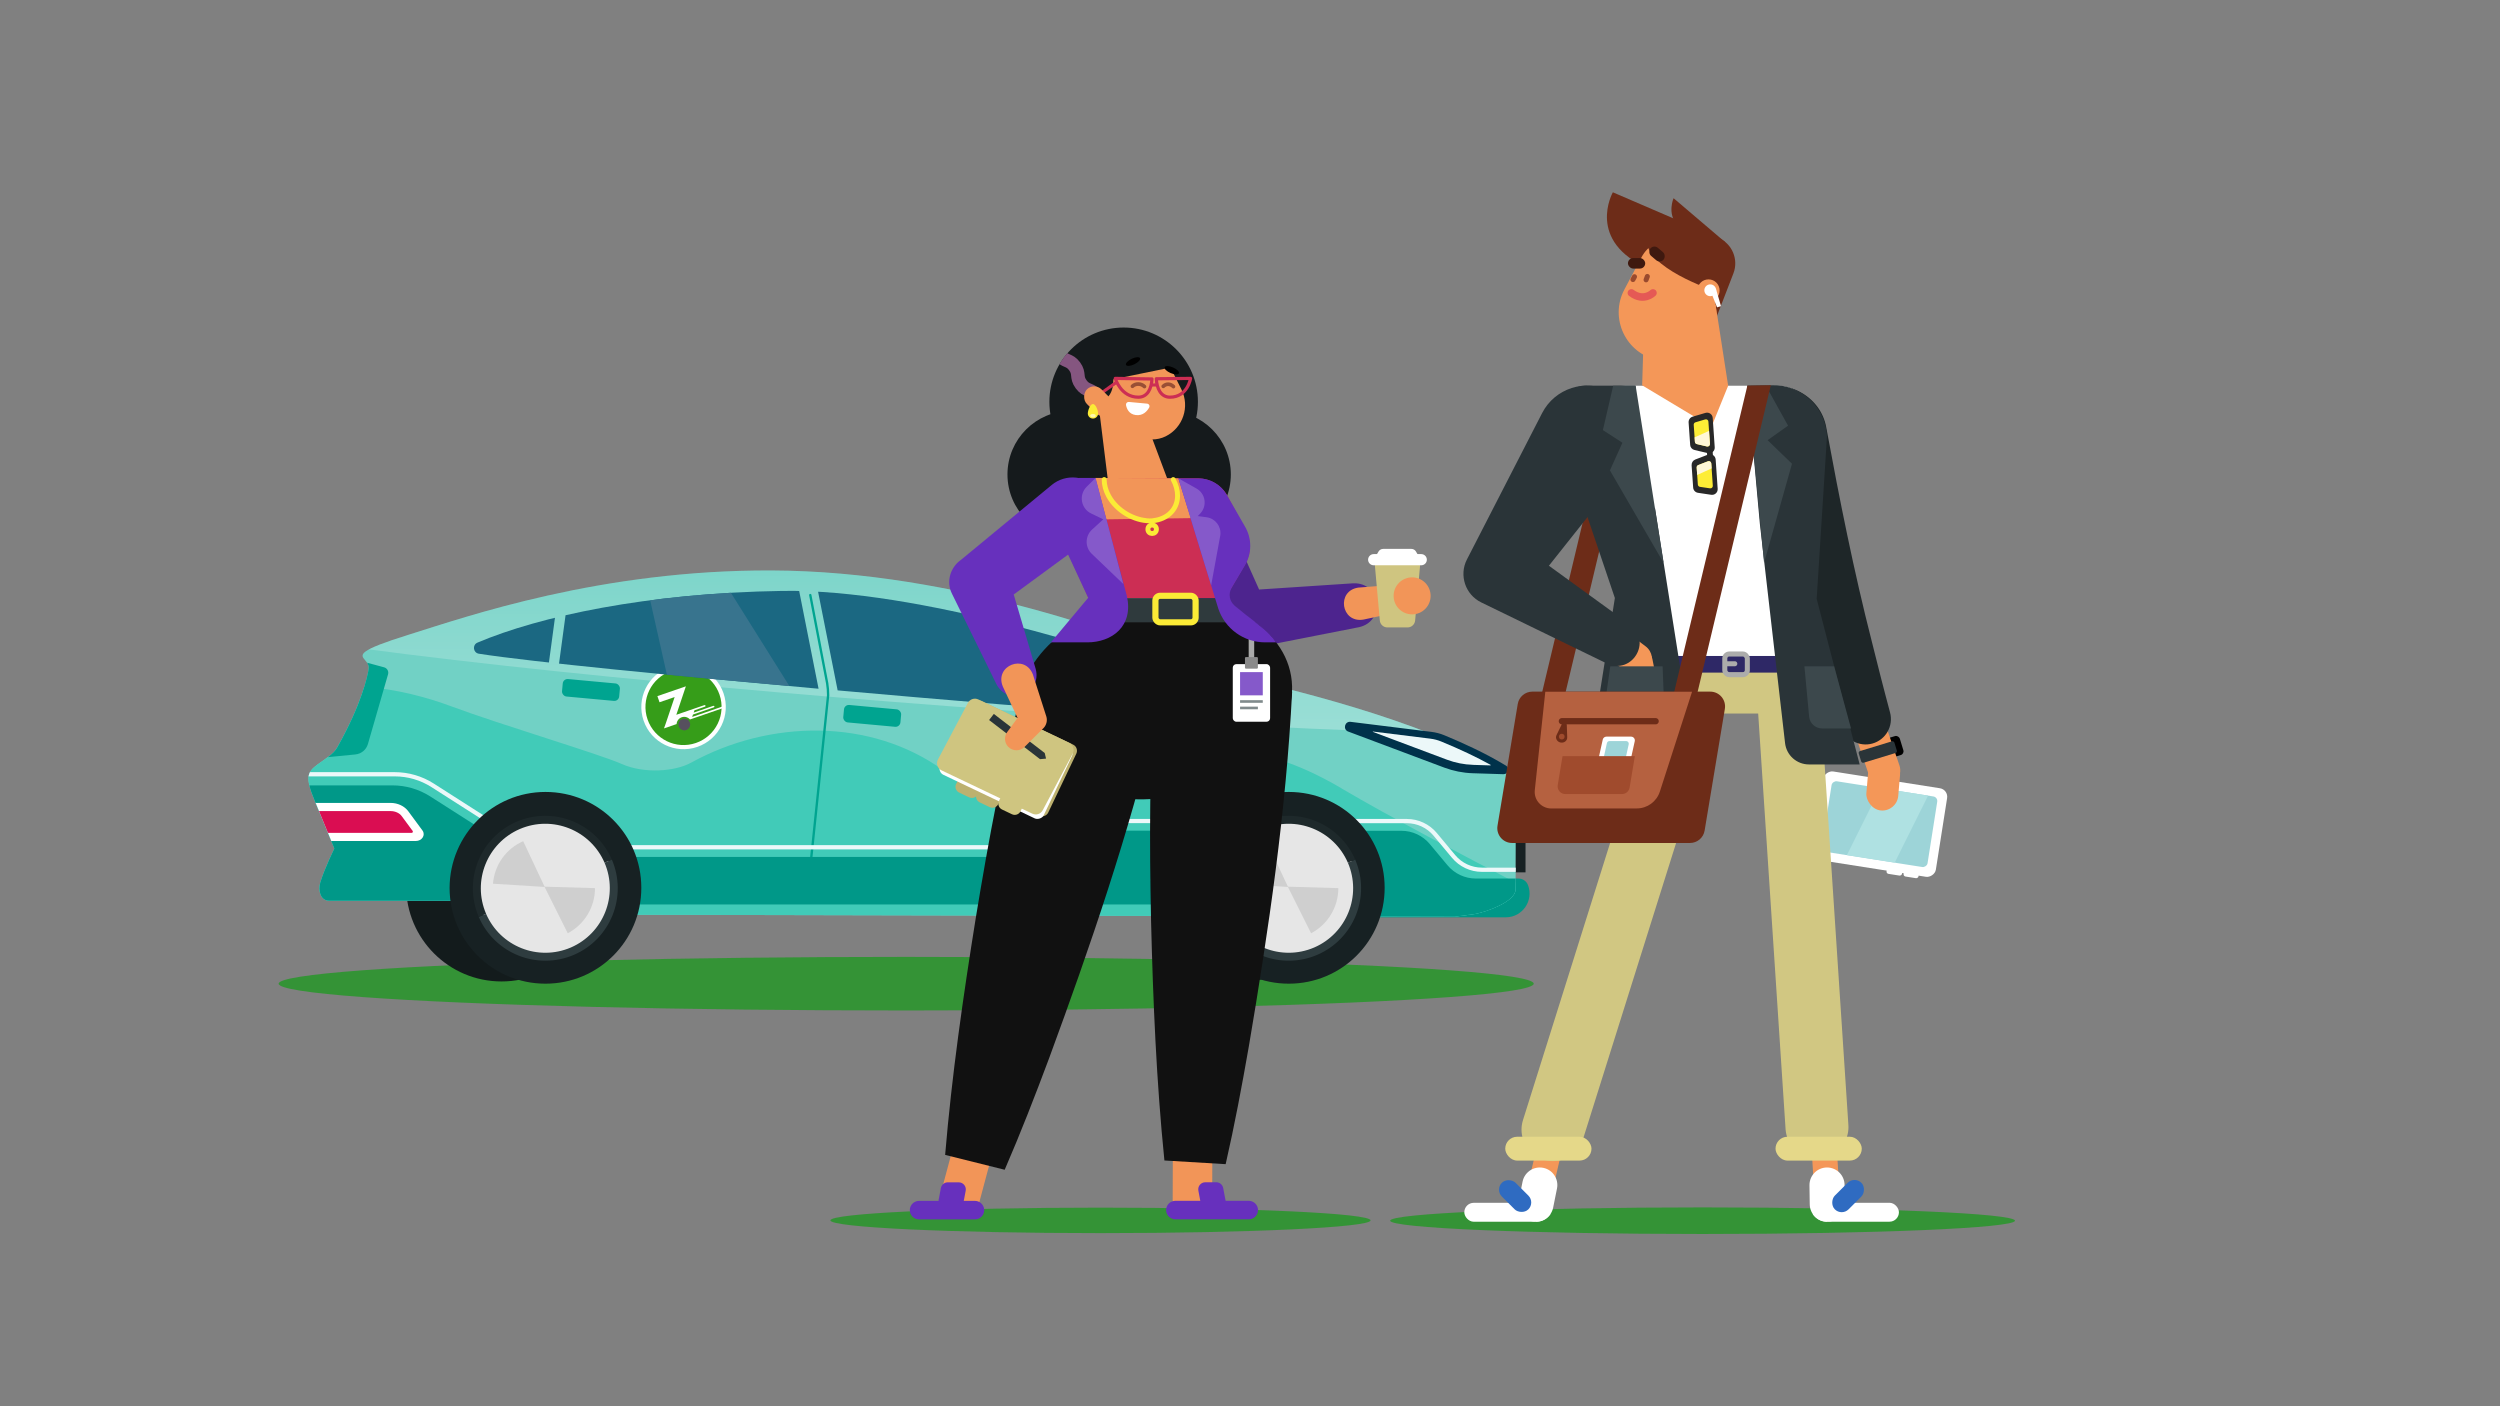 <?xml version="1.0" encoding="UTF-8"?><svg id="artwork" xmlns="http://www.w3.org/2000/svg" xmlns:xlink="http://www.w3.org/1999/xlink" viewBox="0 0 720 405"><rect x="0" y="0" width="720" height="405" fill="#808080" stroke="none"/><defs><style>.cls-1,.cls-2,.cls-3,.cls-4,.cls-5,.cls-6,.cls-7,.cls-8,.cls-9,.cls-10,.cls-11,.cls-12,.cls-13,.cls-14,.cls-15,.cls-16,.cls-17,.cls-18,.cls-19,.cls-20,.cls-21,.cls-22,.cls-23,.cls-24,.cls-25{fill:none;}.cls-26{fill:#111;}.cls-27{fill:#cfc580;}.cls-2{stroke-width:1.78px;}.cls-2,.cls-3{stroke:#fbeb36;}.cls-2,.cls-3,.cls-8,.cls-9,.cls-12,.cls-14,.cls-15,.cls-16,.cls-18,.cls-19,.cls-21,.cls-22,.cls-25{stroke-miterlimit:10;}.cls-28{fill:#2a3438;}.cls-3{stroke-width:1.42px;}.cls-3,.cls-6,.cls-9,.cls-10,.cls-11,.cls-13,.cls-17,.cls-19,.cls-20,.cls-21,.cls-22,.cls-24,.cls-25{stroke-linecap:round;}.cls-4{stroke-width:.93px;}.cls-4,.cls-5,.cls-6,.cls-7,.cls-10,.cls-11,.cls-13,.cls-17,.cls-20,.cls-23,.cls-24{stroke-linejoin:round;}.cls-4,.cls-5,.cls-7,.cls-14{stroke:#cc2e54;}.cls-5{stroke-width:.93px;}.cls-29{fill:#1b6882;}.cls-6{stroke:#e55955;stroke-width:2.18px;}.cls-30{fill:#fbeb36;}.cls-7{stroke-width:.89px;}.cls-31{fill:#56505e;}.cls-32{fill:#e6e6e6;}.cls-33{fill:#2f6bc1;}.cls-34{fill:#3c484c;}.cls-8{stroke:#855680;stroke-width:3.89px;}.cls-9{stroke:#994f35;stroke-width:1.07px;}.cls-35{fill:#41cbb8;}.cls-10{stroke:#6730bd;stroke-width:5.33px;}.cls-11{stroke:#994a2e;}.cls-11,.cls-18,.cls-21{stroke-width:1.45px;}.cls-12{stroke:#1e292b;}.cls-12,.cls-16{stroke-width:2.29px;}.cls-36{fill:#349336;}.cls-13{stroke:#f49758;stroke-width:7.25px;}.cls-37{fill:#9dd4d8;}.cls-14{stroke-width:.9px;}.cls-15{stroke:#808a8c;stroke-width:.76px;}.cls-38{fill:#fdf7af;}.cls-16{stroke:#2e3c3f;}.cls-39{fill:#f49758;}.cls-40{fill:#00a490;}.cls-41{fill:#b56140;}.cls-42{fill:#369d19;}.cls-43{fill:#71d1c5;}.cls-44{fill:#afe1e2;}.cls-45{fill:#1e2628;}.cls-46{clip-path:url(#clippath-1);}.cls-47{clip-path:url(#clippath-3);}.cls-48{clip-path:url(#clippath-4);}.cls-49{clip-path:url(#clippath-2);}.cls-50{clip-path:url(#clippath-6);}.cls-51{fill:url(#linear-gradient);opacity:.29;}.cls-17{stroke:#d1c782;stroke-width:18.13px;}.cls-52{fill:#fff;}.cls-53{fill:#fff7d7;}.cls-54{fill:#d1c782;}.cls-18,.cls-21{stroke:#acacab;}.cls-55{fill:#3f190f;}.cls-19{stroke-width:3.22px;}.cls-19,.cls-20{stroke:#fff;}.cls-20{stroke-width:10.11px;}.cls-56{fill:#ecf8f9;}.cls-57{fill:#00324b;}.cls-58{fill:#2f3a3d;}.cls-59{fill:#282828;}.cls-60{fill:#da0d52;}.cls-61{fill:#e5d889;}.cls-62{fill:#cc2e54;}.cls-63{fill:#8a8a8a;}.cls-64{fill:#2e2866;}.cls-65{fill:#131b1c;}.cls-66{fill:#f29558;}.cls-67{fill:#009888;}.cls-68{fill:#8559ca;}.cls-69{fill:#6730bd;}.cls-22{stroke:#00a490;stroke-width:.68px;}.cls-70{fill:#aaaaa9;}.cls-71{fill:#6d2c18;}.cls-23{stroke:#f29558;stroke-width:11.38px;}.cls-72{fill:#38748e;}.cls-24{stroke:#ecf8f9;stroke-width:1.22px;}.cls-25{stroke:#6d2c18;stroke-width:1.81px;}.cls-73{fill:#4d248e;}.cls-74{fill:#151a1c;}.cls-75{clip-path:url(#clippath);}.cls-76{fill:#a04b2d;}.cls-77{fill:#cfcfcf;}.cls-78{fill:#172123;}.cls-79{fill:#bdb16f;}.cls-80{fill:#fded36;}</style><clipPath id="clippath"><path class="cls-1" d="M436.82,228.36c-.07-3.26-2.09-5.96-4.89-7.62-22.9-13.58-63.57-23.19-76.38-25.91-3.07-.65-4.95-1.43-6.96-2.2-22.82-8.69-72.76-28.12-126.3-28.34-49.36-.2-87.83,13.28-104.44,18.46-14.89,4.64-14.13,5.74-12.73,7.35,1.09,1.26,1.24,1.81.94,3.19-.36,1.65-1.68,9.07-8.89,21.92-1.15,2.05-3.45,3.29-5.66,4.92-3.04,2.24-3.68,3.68-.96,10.25,1.27,3.06,5.75,14,5.75,14,0,0-2.95,6.05-4.05,9.79-.71,2.42.14,5.22,2.5,5.22,3.44,0,35.62,0,39.23,0,2.29,0,4.27,3.97,7.31,3.97,2.14,0,138.23.32,219.08.5,3.04,0,13.2.01,16.07.02,29.54.07,42.56.12,42.56.12l5.71-.76c3.4-.63,11.62-3.53,11.75-6.98l.35-27.9Z"/></clipPath><linearGradient id="linear-gradient" x1="-1106.67" y1="211.12" x2="-1106.67" y2="143.27" gradientTransform="translate(-866.81) rotate(-180) scale(1 -1)" gradientUnits="userSpaceOnUse"><stop offset="0" stop-color="#fff"/><stop offset="1" stop-color="#fff" stop-opacity="0"/></linearGradient><clipPath id="clippath-1"><path class="cls-1" d="M436.82,228.36c-.07-3.26-2.09-5.96-4.89-7.62-22.9-13.58-63.57-23.19-76.38-25.91-3.07-.65-4.95-1.43-6.96-2.2-22.82-8.69-72.76-28.12-126.3-28.34-49.36-.2-87.83,13.28-104.44,18.46-14.89,4.64-14.13,5.74-12.73,7.35,1.09,1.26,1.24,1.81.94,3.19-.36,1.65-1.68,9.07-8.89,21.92-1.15,2.05-3.45,3.29-5.66,4.92-3.04,2.24-3.68,3.68-.96,10.25,1.27,3.06,5.75,14,5.75,14,0,0-2.95,6.05-4.05,9.79-.71,2.42.14,5.22,2.5,5.22,3.44,0,35.62,0,39.23,0,2.29,0,4.27,3.97,7.31,3.97,2.14,0,138.23.32,219.08.5,3.04,0,13.2.01,16.07.02,29.54.07,42.56.12,42.56.12l5.71-.76c3.4-.63,11.62-3.53,11.75-6.98l.35-27.9Z"/></clipPath><clipPath id="clippath-2"><path class="cls-1" d="M336.4,196.66c1.39-.62,1.3-2.61-.13-3.11-15.19-5.32-71.41-23.99-110.97-23.37-39.05.61-70.01,7.35-87.78,14.89-1.55.66-1.27,2.94.4,3.2,29.79,4.69,170.24,16.49,175.54,16.49,4.23,0,16.64-5.28,22.94-8.1Z"/></clipPath><clipPath id="clippath-3"><path class="cls-1" d="M488.64,134.66l.34,4.9c.02.33.27.6.6.65l2.9.43c.45.07.85-.3.81-.75l-.44-6.42c-.03-.48-.52-.79-.97-.61l-2.79,1.08c-.29.11-.47.4-.45.71Z"/></clipPath><clipPath id="clippath-4"><path class="cls-1" d="M488.13,127.25l-.34-4.9c-.02-.33.19-.64.51-.73l2.81-.83c.44-.13.88.18.91.63l.44,6.42c.03.48-.41.85-.87.74l-2.91-.69c-.3-.07-.52-.33-.55-.64Z"/></clipPath><clipPath id="clippath-6"><path class="cls-1" d="M309.22,132.22l2.22-17s4.87.46,6.79-.65c2.71-1.57,2.51-4.73,2.51-4.73l21.74-4.18s-7.6-14.61-23.91-10.73c-9.22,2.19-15.01,9.61-16.19,18.02-.63,4.54-.77,15.48,6.83,19.27Z"/></clipPath></defs><path class="cls-67" d="M364.17,264.2v-17.52c0-4.09,3.32-7.41,7.41-7.41h33.55c2.2,0,4.28.97,5.68,2.66l7.04,8.43c1.41,1.69,3.49,2.66,5.68,2.66h13.8c1.21,0,2.3.75,2.73,1.88h0c1.71,4.48-1.6,9.29-6.4,9.29h-69.51Z"/><ellipse class="cls-36" cx="260.98" cy="283.3" rx="180.73" ry="7.72"/><circle class="cls-65" cx="144.45" cy="255.18" r="27.48"/><circle class="cls-65" cx="357.72" cy="255.18" r="27.48"/><path class="cls-43" d="M436.82,228.36c-.07-3.26-2.09-5.96-4.89-7.62-22.9-13.58-63.57-23.19-76.38-25.91-3.07-.65-4.95-1.43-6.96-2.2-22.82-8.69-72.76-28.12-126.3-28.34-49.36-.2-87.83,13.28-104.44,18.46-14.89,4.64-14.13,5.74-12.73,7.35,1.09,1.26,1.24,1.81.94,3.19-.36,1.65-1.68,9.07-8.89,21.92-1.15,2.05-3.45,3.29-5.66,4.92-3.04,2.24-3.68,3.68-.96,10.25,1.27,3.06,5.75,14,5.75,14,0,0-2.95,6.05-4.05,9.79-.71,2.42.14,5.22,2.5,5.22h39.23c2.29,0,4.27,3.97,7.31,3.97,2.14,0,138.23.32,219.08.5,3.04,0,13.2.01,16.07.02,29.54.07,42.56.12,42.56.12l5.71-.76c3.4-.63,11.62-3.53,11.75-6.98l.35-27.9Z"/><g class="cls-75"><path class="cls-51" d="M41.4,174.98c47.19,17.29,352.15,39.7,397.01,35.67,36.03-3.24-1.88-61.67-1.88-61.67l-387.65-5.7s-46.61,17.36-7.48,31.7Z"/><path class="cls-35" d="M386.43,227.08c-27.16-15.99-42.78-10.94-55.03-6.62-12.25,4.32-19.09,7.21-25.89,10.36-6.79,3.15-15.71,2.57-21.22-1.4l-12.65-7.6c-20.88-15.07-49.96-14.63-72.61-2.17h0c-4.64,2.55-13.49,3.25-19.98.37-6.48-2.88-34.83-11.29-49-16.57-14.17-5.28-34.95-9.37-51.52-1.08-16.57,8.29-57.63,23.78-57.63,23.78l-3.97,66.68,441.32-1.75,12.25-19.54s-56.92-28.46-84.09-44.45Z"/></g><rect class="cls-78" x="436.52" y="226.66" width="2.83" height="24.57" transform="translate(875.87 477.9) rotate(-180)"/><g class="cls-46"><path class="cls-22" d="M233.36,171.38l4.87,25.41c.18,1.15.27,2.31.27,3.47l-5.35,51.48"/><path class="cls-22" d="M338.17,251.4l5.13-48.73c0-1.82-.8-3.55-2.19-4.72l-1.41-1.19"/><path class="cls-67" d="M29.93,287.98l116.92-2.28v-41.67s-22.96-14.67-22.96-14.67c-3.25-2.07-7.02-3.17-10.87-3.17H29.93s0,61.79,0,61.79Z"/><path class="cls-24" d="M30.61,284.78l116.92-2.28v-41.67s-22.96-14.67-22.96-14.67c-3.25-2.07-7.02-3.17-10.87-3.17H30.61s0,61.79,0,61.79Z"/><path class="cls-67" d="M374.8,278.03h84.78c5.87,0,10.64-4.76,10.64-10.64v-3.73c0-5.87-4.76-10.64-10.64-10.64h-34.54c-3.15,0-6.14-1.4-8.16-3.82l-5.1-6.11c-2.02-2.42-5.01-3.82-8.16-3.82h-28.81c-5.87,0-10.64,4.76-10.64,10.64v17.48c0,5.87,4.76,10.64,10.64,10.64Z"/><path class="cls-24" d="M372.24,279.97h89.49c5.87,0,10.64-4.76,10.64-10.64v-8.2c0-5.87-4.76-10.64-10.64-10.64h-34.92c-3.16,0-6.15-1.4-8.17-3.83l-5.3-6.36c-2.02-2.43-5.01-3.83-8.17-3.83h-32.92c-5.87,0-10.64,4.76-10.64,10.64v22.22c0,5.87,4.76,10.64,10.64,10.64Z"/><path class="cls-52" d="M46.51,242.21h73.23c1.8,0,2.89-1.72,1.93-3.03l-4.07-5.52c-1.11-1.51-3.04-2.42-5.11-2.42H46.51c-1.26,0-2.28.88-2.28,1.97v7.03c0,1.09,1.02,1.97,2.28,1.97Z"/><path class="cls-60" d="M46.58,239.86v-6.27h65.91c1.32,0,2.55.56,3.21,1.46l3.15,4.27c.16.22,0,.54-.27.54H46.58Z"/><rect class="cls-40" x="161.92" y="196.19" width="16.53" height="5.05" rx="1.4" ry="1.4" transform="translate(321.41 412.22) rotate(-174.73)"/><rect class="cls-40" x="242.92" y="203.66" width="16.53" height="5.05" rx="1.4" ry="1.4" transform="translate(482.38 434.56) rotate(-174.73)"/><path class="cls-40" d="M93.16,190.24l6.77-.82c.21-.02.42,0,.62.04l10.08,2.73c.87.24,1.38,1.14,1.13,2.01l-5.8,20.08c-.47,1.64-1.9,2.83-3.61,3l-21.22,2.08c-1.25.12-2.16-1.17-1.62-2.31l12.39-25.91c.24-.5.72-.84,1.27-.91Z"/><path class="cls-67" d="M337.1,260.49h-176.6v-13.7h143.52c.44,0,.66-.53.35-.84l-5.87-5.87c-.31-.31-.09-.84.35-.84h57.21v13.7h-24.13c-.44,0-.66.53-.35.84l5.87,5.87c.31.31.09.84-.35.84Z"/><polyline class="cls-24" points="355.23 236.46 290.43 236.46 297.98 244.01 136.73 244.01"/><path class="cls-52" d="M318.42,245.38l-5.11,5.26c-.17.18-.05.48.2.48h2.84c.21,0,.34.22.25.41l-1.91,3.78c-.08.16.13.31.25.18l5.38-5.64c.17-.18.04-.47-.2-.47h-2.91c-.21,0-.34-.22-.25-.41l1.71-3.39c.08-.16-.13-.31-.25-.18Z"/></g><path class="cls-52" d="M192.91,192.1c-6.35,2.18-9.73,9.12-7.55,15.46,2.18,6.34,9.12,9.73,15.46,7.55,6.35-2.18,9.73-9.12,7.55-15.46-2.18-6.34-9.12-9.73-15.46-7.55"/><path class="cls-42" d="M186.49,207.18c-1.97-5.73,1.08-11.96,6.8-13.93,5.72-1.97,11.96,1.08,13.93,6.8,1.97,5.72-1.08,11.96-6.8,13.93s-11.96-1.08-13.93-6.8"/><path class="cls-52" d="M208.03,203.99c.01-.16,0-.33,0-.5l-8.69,2.99.24-.69,6.02-2.07c.13-.04.19-.17.15-.3-.04-.12-.18-.18-.3-.14l-5.67,1.95.23-.67,3.06-1.05c.11-.04.16-.16.11-.29-.04-.12-.16-.2-.27-.16l-8.13,2.8,2.75-8.2-8.2,2.82.61,1.77,4.36-1.5-2.53,7.51-.54,1.52,2.85-.98.78-.27c.05-.86.61-1.66,1.48-1.96.87-.3,1.8-.02,2.37.64l9.33-3.21Z"/><path class="cls-31" d="M198.68,208.11c.3.89-.17,1.84-1.05,2.14s-1.84-.17-2.14-1.05c-.3-.89.17-1.84,1.05-2.14s1.84.16,2.14,1.05"/><g class="cls-49"><polygon class="cls-29" points="227.06 154.56 238.35 211.48 158.25 211.48 165.93 154.56 227.06 154.56"/><polygon class="cls-29" points="369.36 209.9 243.75 211.48 232.46 154.56 351.06 152.98 369.36 209.9"/><polygon class="cls-29" points="84.75 154.92 94.6 211.84 155.25 211.84 162.93 154.92 84.75 154.92"/><polygon class="cls-72" points="198.48 151.56 238.04 214.65 195.07 207.69 182.02 149.61 198.48 151.56"/></g><path class="cls-78" d="M315.43,203.45h0c0,.69-.56,1.26-1.26,1.26h-15.37c-1.86,0-3.37-1.51-3.37-3.37v-8.05c0-.96.78-1.75,1.75-1.75h2.63c3.5,0,6.77,1.78,8.67,4.72l3.66,5.66,2.19.28c.63.08,1.1.61,1.1,1.25Z"/><path class="cls-78" d="M129.48,255.69c0,15.28,12.33,27.61,27.61,27.61s27.61-12.33,27.61-27.61-12.33-27.61-27.61-27.61c-15.2,0-27.53,12.33-27.61,27.61h0"/><path class="cls-32" d="M137.42,255.61c0,10.89,8.78,19.76,19.67,19.76s19.76-8.78,19.76-19.67-8.78-19.76-19.67-19.76h0c-10.89,0-19.67,8.78-19.76,19.67"/><path class="cls-77" d="M141.98,254.51c.42-5.4,3.8-10.13,8.7-12.24l6.16,13.09,14.52.42c0,5.49-3.04,10.47-7.85,13l-6.67-13.34-14.86-.93Z"/><path class="cls-16" d="M138.94,263.63c4.31,9.96,15.87,14.61,25.92,10.3,9.96-4.31,14.61-15.87,10.3-25.92"/><path class="cls-12" d="M175.16,248.01c-4.31-9.96-15.87-14.61-25.92-10.3-9.96,4.31-14.61,15.87-10.3,25.92"/><path class="cls-78" d="M343.56,255.69c0,15.28,12.33,27.61,27.61,27.61s27.61-12.33,27.61-27.61-12.33-27.61-27.61-27.61c-15.2,0-27.53,12.33-27.61,27.61h0"/><path class="cls-32" d="M351.5,255.61c0,10.89,8.78,19.76,19.67,19.76s19.76-8.78,19.76-19.67-8.78-19.76-19.67-19.76h0c-10.89,0-19.67,8.78-19.76,19.67"/><path class="cls-77" d="M356.06,254.51c.42-5.4,3.8-10.13,8.7-12.24l6.16,13.09,14.52.42c0,5.49-3.04,10.47-7.85,13l-6.67-13.34-14.86-.93Z"/><path class="cls-16" d="M353.02,263.63c4.31,9.96,15.87,14.61,25.92,10.3,9.96-4.31,14.61-15.87,10.3-25.92"/><path class="cls-12" d="M389.24,248.01c-4.31-9.96-15.87-14.61-25.92-10.3-9.96,4.31-14.61,15.87-10.3,25.92"/><path class="cls-57" d="M388.29,210.69l27.66,10.38c2.62.98,5.38,1.53,8.17,1.62l8.87.28c1.37.04,1.9-1.77.72-2.47l-.96-.57c-4.92-2.92-10.68-5.66-16.79-8.18-1.21-.5-2.48-.82-3.77-.98l-23.21-2.88c-1.71-.21-2.31,2.2-.69,2.81Z"/><path class="cls-56" d="M424.19,220.27c-2.56-.08-5.07-.58-7.47-1.48l-21.34-8.01v-.1s16.53,2.05,16.53,2.05c1.12.14,2.2.42,3.2.84,5.37,2.21,10.14,4.47,14.19,6.71.03.11.01.16-.05.16l-5.07-.16Z"/><rect x="543.43" y="212.19" width="4.32" height="5.71" rx="1.11" ry="1.11" transform="translate(1130.19 261.47) rotate(163.03)"/><polygon class="cls-71" points="450.22 202.14 471.31 113.77 464.56 113.88 443.47 202.14 450.22 202.14"/><path class="cls-71" d="M494.04,92.16l5.18-13.42c1.55-4.02-.35-8.55-4.31-10.26l-30.41-13.1s-7.96,14.11,10.49,22.06l19.05,14.71"/><rect class="cls-52" x="528.38" y="219.29" width="25.82" height="36.09" rx="2.48" ry="2.48" transform="translate(222.84 735.24) rotate(-81.07)"/><rect class="cls-52" x="549.37" y="249.45" width="2.09" height="4.35" rx=".64" ry=".64" transform="translate(216.43 756.33) rotate(-81.07)"/><rect class="cls-52" x="544.54" y="248.61" width="2.09" height="4.52" rx=".65" ry=".65" transform="translate(213.1 750.92) rotate(-81.07)"/><rect class="cls-37" x="531" y="221.93" width="20.57" height="30.8" rx="1.32" ry="1.32" transform="translate(222.84 735.24) rotate(-81.07)"/><polygon class="cls-44" points="541.52 226.98 531.9 246.27 545.67 248.44 555.29 229.14 541.52 226.98"/><rect class="cls-39" x="534.48" y="195.78" width="9.21" height="31.35" rx="4.6" ry="4.6" transform="translate(-39.39 185.27) rotate(-18.83)"/><rect class="cls-39" x="537.75" y="218.19" width="9.21" height="15.28" rx="4.6" ry="4.6" transform="translate(21.47 -45.89) rotate(4.94)"/><path class="cls-45" d="M525.98,123.19c3.81,20.68,7.92,41.3,13.13,61.68,0,0,2.56,10.17,2.56,10.17.89,3.38,1.74,6.77,2.66,10.14,1.06,3.89-1.23,7.91-5.12,8.97-3.67,1-7.46-1.01-8.77-4.51-1.22-3.28-2.5-6.54-3.75-9.81l-3.85-9.78c-7.57-19-16.22-39.7-24.56-58.26-3.33-7.36-.06-16.02,7.3-19.34,8.49-3.98,18.85,1.51,20.4,10.73h0Z"/><ellipse class="cls-36" cx="490.34" cy="351.56" rx="89.97" ry="3.83"/><line class="cls-13" x1="525.32" y1="330.07" x2="526.44" y2="348.08"/><line class="cls-17" x1="514.82" y1="196.1" x2="523.29" y2="324.61"/><rect class="cls-54" x="476.36" y="184.76" width="47.14" height="20.74" rx="10.37" ry="10.37"/><rect class="cls-61" x="511.35" y="327.38" width="24.84" height="6.87" rx="3.44" ry="3.44"/><line class="cls-13" x1="446.39" y1="330.07" x2="442.19" y2="348.08"/><line class="cls-17" x1="487.89" y1="196.1" x2="447.26" y2="325.33"/><rect class="cls-61" x="433.51" y="327.38" width="24.84" height="6.87" rx="3.44" ry="3.44"/><path class="cls-52" d="M522.86,190.67h-45.21l-20.13-65.14c-2.22-7.17,3.14-14.44,10.65-14.44h43.56c6.16,0,11.15,4.99,11.15,11.15v68.43Z"/><rect class="cls-64" x="476.36" y="188.93" width="47.25" height="4.79" transform="translate(999.97 382.64) rotate(180)"/><rect class="cls-18" x="496.74" y="188.36" width="6.49" height="5.96" rx="1.3" ry="1.3" transform="translate(999.97 382.67) rotate(180)"/><line class="cls-21" x1="499.62" y1="191.16" x2="496.98" y2="191.16"/><path class="cls-28" d="M503.23,111.09l3.61,39.79,7.26,63.15c.4,3.49,3.36,6.13,6.88,6.13h14.6l-12.38-47.69,2.97-46.85c-.4-8.36-7.38-14.87-15.75-14.69l-7.19.15Z"/><polygon class="cls-39" points="494.1 87.81 497.71 111.09 492.89 122.95 472.94 110.97 473.67 87.22 494.1 87.81"/><path class="cls-39" d="M467.83,83.36l4.9-9.23c1.83-3.46,5.43-5.62,9.34-5.62h0c5.22,0,9.66,3.81,10.45,8.97l1.58,10.33c1.49,9.68-7.15,17.87-16.74,15.87h0c-9.15-1.91-13.91-12.06-9.53-20.32Z"/><path class="cls-6" d="M476.05,84.36s-2.64,2.67-6.21,0"/><rect class="cls-39" x="470.62" y="79.49" width="2.37" height="3.74" rx="1.19" ry="1.19" transform="translate(747.9 472.5) rotate(-135)"/><path class="cls-71" d="M494.93,84.17s-18.49-5.83-20.54-13.62l7.19-4.9,13.42,6.71s-.24,11.94-.08,11.82Z"/><circle class="cls-39" cx="492.05" cy="83.66" r="3.2"/><path class="cls-71" d="M496.9,69.78l-14.91-12.7s-1.97,4.38,1.13,7.88,13.79,4.82,13.79,4.82Z"/><line class="cls-11" x1="474.43" y1="79.62" x2="474.07" y2="80.59"/><line class="cls-11" x1="470.73" y1="79.7" x2="470.29" y2="80.51"/><rect class="cls-55" x="468.86" y="74.32" width="4.97" height="3.03" rx="1.52" ry="1.52" transform="translate(942.68 151.67) rotate(180)"/><rect class="cls-55" x="474.71" y="71.67" width="4.97" height="3.03" rx="1.52" ry="1.52" transform="translate(793.51 437.89) rotate(-139.65)"/><circle class="cls-52" cx="492.55" cy="83.6" r="1.7"/><polygon class="cls-52" points="494.18 83.13 495.65 88.18 494.51 88.51 492.55 83.6 494.18 83.13"/><path class="cls-28" d="M471.07,111.09l15.97,101.07c.66,4.2-2.58,8-6.84,8l-22.64-.46,7.52-47.47s-14.55-43-16.48-48.87,3.37-12.28,7.64-12.28h14.83Z"/><rect class="cls-39" x="457.75" y="167.53" width="9.21" height="31.35" rx="4.6" ry="4.6" transform="translate(37.85 442.31) rotate(-53.02)"/><rect class="cls-39" x="467.38" y="186.07" width="9.21" height="15.28" rx="4.6" ry="4.6" transform="translate(-28.39 94.1) rotate(-11.05)"/><path class="cls-34" d="M478.83,191.9h-15.07l-2.09,14.56c-.25,1.76,1.11,3.33,2.88,3.33h11.94c1.65,0,2.97-1.37,2.91-3.03l-.57-14.86Z"/><path class="cls-34" d="M528.23,191.9l4.86,17.89h-8.33c-1.93,0-3.55-1.47-3.73-3.39l-1.36-14.49h8.55Z"/><path class="cls-28" d="M468.51,134.69l-28.3,35.64-3.27-14.04,32.58,23.65c6.33,4.84.51,14.48-6.7,11.17,0,0-36.21-17.61-36.21-17.61-4.58-2.22-6.46-7.8-4.15-12.34,0,0,.88-1.71.88-1.71l20.79-40.48c3.68-7.16,12.46-9.98,19.62-6.31,8.13,4.06,10.46,14.98,4.76,22.03h0Z"/><polygon class="cls-52" points="471.07 111.09 472.27 147.92 489.12 141.45 485.3 122.04 471.07 111.09"/><polygon class="cls-34" points="479.1 162.09 463.66 135.47 467.26 127.51 461.63 123.87 464.6 111.09 471.07 111.09 479.1 162.09"/><polygon class="cls-34" points="508.05 162.09 516.09 133.56 509.07 126.77 514.96 122.59 508.55 111.04 503.23 111.04 508.05 162.09"/><polygon class="cls-71" points="488.9 199.31 510 110.94 503.25 111.04 482.16 199.31 488.9 199.31"/><path class="cls-71" d="M435.49,242.78h51.23c2.09,0,3.87-1.51,4.21-3.57l5.83-35.05c.43-2.6-1.57-4.97-4.21-4.97h-51.23c-2.09,0-3.87,1.51-4.21,3.57l-5.83,35.05c-.43,2.6,1.57,4.97,4.21,4.97Z"/><path class="cls-41" d="M446.76,232.83h24.62c3.04,0,5.73-1.96,6.66-4.85l9.28-28.77h-42.27l-3.03,28.36c-.3,2.81,1.91,5.27,4.74,5.27Z"/><line class="cls-25" x1="476.82" y1="207.71" x2="449.82" y2="207.71"/><path class="cls-71" d="M449.43,213.84h0c1.02.22,1.96-.5,1.93-1.47l-.12-3.58c-.01-.32-.26-.6-.59-.67h0c-.34-.07-.67.08-.81.37l-1.57,3.23c-.42.87.14,1.91,1.16,2.13Z"/><circle class="cls-76" cx="449.79" cy="212.15" r=".82"/><path class="cls-52" d="M466.96,226.95h-7.1c-.69,0-1.21-.64-1.06-1.32l2.79-12.63c.11-.5.55-.85,1.06-.85h7.1c.69,0,1.21.64,1.06,1.32l-2.79,12.63c-.11.5-.55.85-1.06.85Z"/><path class="cls-37" d="M466.06,225.17h-4.78c-.49,0-.86-.46-.75-.94l2.26-10.21c.08-.35.39-.6.75-.6h4.78c.49,0,.86.46.75.94l-2.26,10.21c-.08.35-.39.6-.75.6Z"/><path class="cls-76" d="M450.83,228.69h16.29c1.1,0,2.03-.79,2.21-1.87l1.51-9.05h-20.83l-1.38,8.32c-.23,1.37.83,2.61,2.21,2.61Z"/><line class="cls-20" x1="526.26" y1="346.8" x2="526.18" y2="341.29"/><rect class="cls-52" x="524.26" y="346.41" width="22.63" height="5.45" rx="2.72" ry="2.72" transform="translate(1071.15 698.26) rotate(-180)"/><path class="cls-52" d="M528.38,344.46l-6.31,5.17s1.24,2.23,4.05,2.23l4.51-4.03-2.25-3.36Z"/><rect class="cls-33" x="529.47" y="339.06" width="5.59" height="10.81" rx="2.79" ry="2.79" transform="translate(665.05 964.41) rotate(-135)"/><line class="cls-20" x1="442.35" y1="346.8" x2="443.46" y2="341.29"/><rect class="cls-52" x="421.72" y="346.41" width="22.63" height="5.45" rx="2.72" ry="2.72"/><path class="cls-52" d="M440.23,344.46l6.31,5.17s-1.24,2.23-4.05,2.23l-4.51-4.03,2.25-3.36Z"/><rect class="cls-33" x="433.56" y="339.06" width="5.59" height="10.81" rx="2.79" ry="2.79" transform="translate(-115.77 409.44) rotate(-45)"/><rect class="cls-59" x="485.9" y="129.08" width="13" height="1.66" transform="translate(396.72 630.09) rotate(-93.95)"/><path class="cls-59" d="M487.18,133.98l.45,6.45c.05.76.63,1.38,1.38,1.5l3.82.57c1.03.15,1.93-.68,1.86-1.72l-.58-8.45c-.08-1.09-1.19-1.8-2.21-1.4l-3.68,1.42c-.66.26-1.08.92-1.03,1.63Z"/><path class="cls-80" d="M488.64,134.66l.34,4.9c.02.33.27.6.6.65l2.9.43c.45.07.85-.3.81-.75l-.44-6.42c-.03-.48-.52-.79-.97-.61l-2.79,1.08c-.29.11-.47.4-.45.71Z"/><g class="cls-47"><polygon class="cls-53" points="487.66 132.15 488.01 137.14 494.14 134.35 493.8 129.35 487.66 132.15"/></g><path class="cls-59" d="M486.77,128.12l-.45-6.45c-.05-.76.43-1.46,1.16-1.67l3.7-1.09c1-.29,2.01.41,2.08,1.45l.58,8.45c.08,1.09-.93,1.94-1.99,1.69l-3.84-.9c-.69-.16-1.2-.76-1.25-1.47Z"/><path class="cls-80" d="M488.13,127.25l-.34-4.9c-.02-.33.19-.64.51-.73l2.81-.83c.44-.13.88.18.91.63l.44,6.42c.03.48-.41.85-.87.74l-2.91-.69c-.3-.07-.52-.33-.55-.64Z"/><g class="cls-48"><polygon class="cls-53" points="487.26 126.33 487.6 131.33 493.74 128.54 493.4 123.54 487.26 126.33"/></g><rect class="cls-28" x="535.43" y="214.84" width="10.73" height="3.52" rx=".56" ry=".56" transform="translate(1121.27 265.91) rotate(163.03)"/><path class="cls-73" d="M352.26,146.63l12.67,28.31-8.78-4.73,33.59-2.22c7.95-.31,9.39,10.91,1.65,12.64,0,0-33.03,6.49-33.03,6.49-3.78.76-7.33-1.38-8.78-4.73,0,0-14.41-27.47-14.41-27.47-2.44-4.65-.65-10.39,4-12.83,4.82-2.55,10.87-.45,13.09,4.53h0Z"/><path class="cls-66" d="M391.32,169.22l15.67-1.24c4.5-.27,5.42,6.18,1.04,7.18,0,0-15.37,3.28-15.37,3.28-6.49,1.09-7.88-8.42-1.34-9.23h0Z"/><ellipse class="cls-36" cx="316.94" cy="351.47" rx="77.78" ry="3.67"/><line class="cls-23" x1="275.54" y1="348.52" x2="280.78" y2="328.93"/><path class="cls-26" d="M333.09,206.81c-7.98,33.35-19.12,65.84-30.97,98.02-4.02,10.75-8.17,21.46-12.77,32.06l-17.15-4.28c1.92-22.94,5.19-45.63,8.83-68.29,3.71-22.54,7.85-45.01,13.69-67.08,0,0,38.36,9.58,38.36,9.58h0Z"/><line class="cls-10" x1="264.69" y1="348.52" x2="280.78" y2="348.52"/><path class="cls-69" d="M272.98,340.51h3.14c1.28,0,2.24,1.16,2,2.42l-.92,4.88h-7.3s1.07-5.64,1.07-5.64c.18-.96,1.02-1.66,2-1.66Z"/><line class="cls-23" x1="343.41" y1="349.46" x2="343.47" y2="329.88"/><path class="cls-26" d="M372.13,199.26c-1.73,34.28-6.72,68.29-12.47,102.13-1.98,11.31-4.09,22.62-6.67,33.89l-17.64-1.06c-2.32-22.92-3.27-45.85-3.84-68.82-.48-22.86-.53-45.72,1.16-68.52,0,0,39.46,2.37,39.46,2.37h0Z"/><line class="cls-10" x1="338.51" y1="348.5" x2="359.64" y2="348.5"/><path class="cls-69" d="M350.27,340.49h-3.14c-1.28,0-2.24,1.16-2,2.42l.92,4.88h7.3l-1.07-5.64c-.18-.96-1.02-1.66-2-1.66Z"/><ellipse class="cls-26" cx="332.79" cy="201.27" rx="39.59" ry="28.59" transform="translate(-28.7 57.8) rotate(-9.52)"/><circle class="cls-74" cx="323.61" cy="115.72" r="21.39"/><circle class="cls-74" cx="308.47" cy="136.64" r="18.32"/><circle class="cls-74" cx="336.16" cy="136.64" r="18.32"/><path class="cls-66" d="M326.56,112.2l10.69,28.54c1.74,4.65-.62,9.84-5.27,11.58-5.35,2.09-11.45-1.64-12.08-7.32,0,0-3.74-30.25-3.74-30.25-.67-6.35,8.09-8.44,10.4-2.55h0Z"/><path class="cls-69" d="M314.53,154.65l-27.19,19.95,2.71-9.83,8.22,27.85c1.95,7.17-7.92,10.98-11.3,4.41,0,0-12.81-26.05-12.81-26.05-1.78-3.57-.41-7.68,2.71-9.83,0,0,26.01-21.47,26.01-21.47,4.05-3.34,10.03-2.77,13.38,1.28,3.48,4.18,2.69,10.51-1.71,13.71h0Z"/><rect class="cls-70" x="359.62" y="181.73" width="1.59" height="10.85"/><rect class="cls-52" x="355.04" y="191.27" width="10.75" height="16.59" rx="1.02" ry="1.02"/><rect class="cls-68" x="357.14" y="193.57" width="6.54" height="6.69"/><line class="cls-15" x1="357.14" y1="202.03" x2="363.68" y2="202.03"/><line class="cls-15" x1="357.14" y1="203.89" x2="362.27" y2="203.89"/><rect class="cls-63" x="358.55" y="189.23" width="3.72" height="3.35" rx=".27" ry=".27"/><rect class="cls-79" x="279.64" y="201.93" width="22.75" height="33.05" rx="1.96" ry="1.96" transform="translate(-31.45 387.06) rotate(-64.5)"/><path class="cls-79" d="M278,223.1h3.51v6.88h-3.51c-1.02,0-1.85-.83-1.85-1.85v-3.19c0-1.02.83-1.85,1.85-1.85Z" transform="translate(-45.68 380.67) rotate(-64.5)"/><path class="cls-79" d="M283.93,225.92h3.51v6.88h-3.51c-1.02,0-1.85-.83-1.85-1.85v-3.19c0-1.02.83-1.85,1.85-1.85Z" transform="translate(-44.86 387.63) rotate(-64.5)"/><rect class="cls-52" x="278.38" y="202.64" width="22.75" height="33.05" rx="1.96" ry="1.96" transform="translate(-32.81 386.33) rotate(-64.5)"/><path class="cls-27" d="M290.35,227.98h3.51v6.88h-3.51c-1.02,0-1.85-.83-1.85-1.85v-3.19c0-1.02.83-1.85,1.85-1.85Z" transform="translate(-43.06 394.59) rotate(-64.5)"/><path class="cls-27" d="M308.94,217.04l-8.63,16.31c-.57,1.08-1.89,1.52-2.99.99l-26.16-12.48c-1.17-.56-1.64-1.97-1.03-3.12l8.63-16.31c.57-1.08,1.89-1.52,2.99-.99l26.16,12.48c1.17.56,1.64,1.97,1.03,3.12Z"/><polygon class="cls-28" points="284.86 207.37 286.22 205.61 300.88 216.87 301.26 218.48 299.53 218.64 284.86 207.37"/><path class="cls-66" d="M297.5,194.34l3.66,11.44.17.52c.4,1.25.03,2.57-.84,3.43l-5.42,5.39c-1.29,1.29-3.38,1.28-4.67-.01-1.16-1.17-1.27-2.99-.32-4.28l4.52-6.17-.67,3.96-5.1-10.87c-2.54-6.07,6.4-9.59,8.68-3.41h0Z"/><rect class="cls-66" x="319.14" y="97.94" width="20.14" height="29.23" rx="10.07" ry="10.07" transform="translate(-15.65 158.62) rotate(-26.48)"/><path class="cls-74" d="M312.49,110.91l28.13-5.78s-2.96-8.99-17.45-8.99-10.68,14.78-10.68,14.78Z"/><path class="cls-74" d="M320.58,108.45s1.07,7.7-5.82,7.3c-5.94-2.41-5.44-6.01-3.85-6.6s9.68-.71,9.68-.71Z"/><circle class="cls-1" cx="323.56" cy="115.69" r="21.39"/><g class="cls-50"><path class="cls-8" d="M303.25,97.02c1.56,2.12.31,3.04,1.87,5.16s2.81,1.2,4.37,3.32.31,3.04,1.87,5.17,2.81,1.2,4.38,3.33.31,3.05,1.87,5.17"/></g><line class="cls-14" x1="321.36" y1="110.22" x2="313.29" y2="115.98"/><path class="cls-5" d="M327.84,114.39c2.67,0,3.8-2.52,3.93-5.25l-10.57-.16s1.56,5.41,6.64,5.41Z"/><path class="cls-4" d="M336.95,114.39c-2.67,0-3.8-2.58-3.93-5.31l9.86-.1s-.85,5.41-5.93,5.41Z"/><line class="cls-7" x1="331.39" y1="110.88" x2="332.96" y2="110.87"/><ellipse cx="326.31" cy="104.11" rx="2.24" ry=".88" transform="translate(-12.87 151.82) rotate(-25.7)"/><ellipse cx="337.47" cy="106.63" rx=".88" ry="2.24" transform="translate(106.1 374.44) rotate(-66.71)"/><rect class="cls-66" x="311.6" y="112.61" width="9.73" height="5.94" rx="2.97" ry="2.97" transform="translate(174.42 -189.92) rotate(45)"/><path class="cls-30" d="M316.25,119.07c0,.82-.66,1.48-1.48,1.48s-1.48-.66-1.48-1.48c0-.82.66-2.71,1.48-2.71s1.48,1.89,1.48,2.71Z"/><ellipse class="cls-38" cx="314.77" cy="119.72" rx=".81" ry=".49"/><path class="cls-52" d="M325.11,115.76l5.26.49c.54.05.86.64.59,1.12-.58,1.04-1.77,2.45-3.89,2.16-1.96-.27-2.58-1.83-2.78-2.87-.09-.49.31-.94.81-.89Z"/><path class="cls-62" d="M352.9,172.25h-39.43s-9.3-20.55-9.3-20.55c-2.96-6.53,1.82-13.94,8.99-13.94h31.73c3.64,0,6.98,2,8.7,5.21l5.24,9.78c1.62,3.02,1.55,6.66-.17,9.62l-5.75,9.88Z"/><polygon class="cls-58" points="361.07 179.23 311.33 179.23 313.45 172.28 352.93 172.28 361.07 179.23"/><rect class="cls-2" x="332.76" y="171.59" width="11.57" height="7.64" rx="1.36" ry="1.36"/><path class="cls-69" d="M315.42,137.64l9.08,33.83c2.1,8.9-4.29,13.53-11.37,13.53h-10.47l10.74-12.84-10.3-22.14c-2.69-5.77,1.53-12.38,7.89-12.38h4.42Z"/><path class="cls-69" d="M339.35,137.76l11.5,37.46c1.92,5.84,7.36,9.78,13.51,9.78h3.16s-1.15-1.85-3.7-3.98c-1.73-1.45-5.15-4.07-5.15-4.07l-3.05-2.49c-1.54-1.25-1.93-3.44-.92-5.15l3.82-6.44c2.04-3.44,2.07-7.71.07-11.17l-5.31-9.24c-1.67-2.9-4.75-4.68-8.09-4.68h-5.82Z"/><polygon class="cls-66" points="315.48 137.64 318.63 149.57 342.94 149.22 339.35 137.76 315.48 137.64"/><path class="cls-68" d="M315.53,137.64l-2.57,2.55c-2.34,2.32-1.68,6.26,1.29,7.69l3.49,1.69-3.23,2.95c-2.04,1.87-2.08,5.07-.08,6.98l9.1,8.71-8-30.58Z"/><path class="cls-68" d="M339.37,137.76l9.44,30.83,2.65-14.48c.31-2.51-1.46-4.8-3.96-5.14l-2.55-.34.7-.72c2.09-2.17,1.57-5.74-1.06-7.21l-5.21-2.93Z"/><path class="cls-3" d="M337.89,138.12c.83,1.53,1.26,3.14,1.25,4.7-.03,4.35-3.62,7.17-8.01,7.17s-9.48-2.82-11.85-7.17c-.85-1.57-1.28-3.18-1.27-4.71"/><circle class="cls-3" cx="331.82" cy="152.43" r="1.22"/><path class="cls-9" d="M326.15,111.24c.88-.88,2.53-.84,3.45.09"/><path class="cls-9" d="M335.02,111.26c.83-.83,2.05-.8,2.93.08"/><path class="cls-27" d="M395.8,161.01l1.59,17.7c.1,1.13,1.05,1.99,2.18,1.99h5.81c1.13,0,2.08-.86,2.18-1.99l1.59-17.7h-13.34Z"/><line class="cls-19" x1="395.62" y1="161.19" x2="409.32" y2="161.19"/><path class="cls-52" d="M406.48,158.08h-8.14c-.54,0-1.04.29-1.32.75l-1.02,1.73h12.81l-1.02-1.73c-.27-.47-.78-.75-1.32-.75Z"/><circle class="cls-66" cx="406.69" cy="171.61" r="5.33"/></svg>
